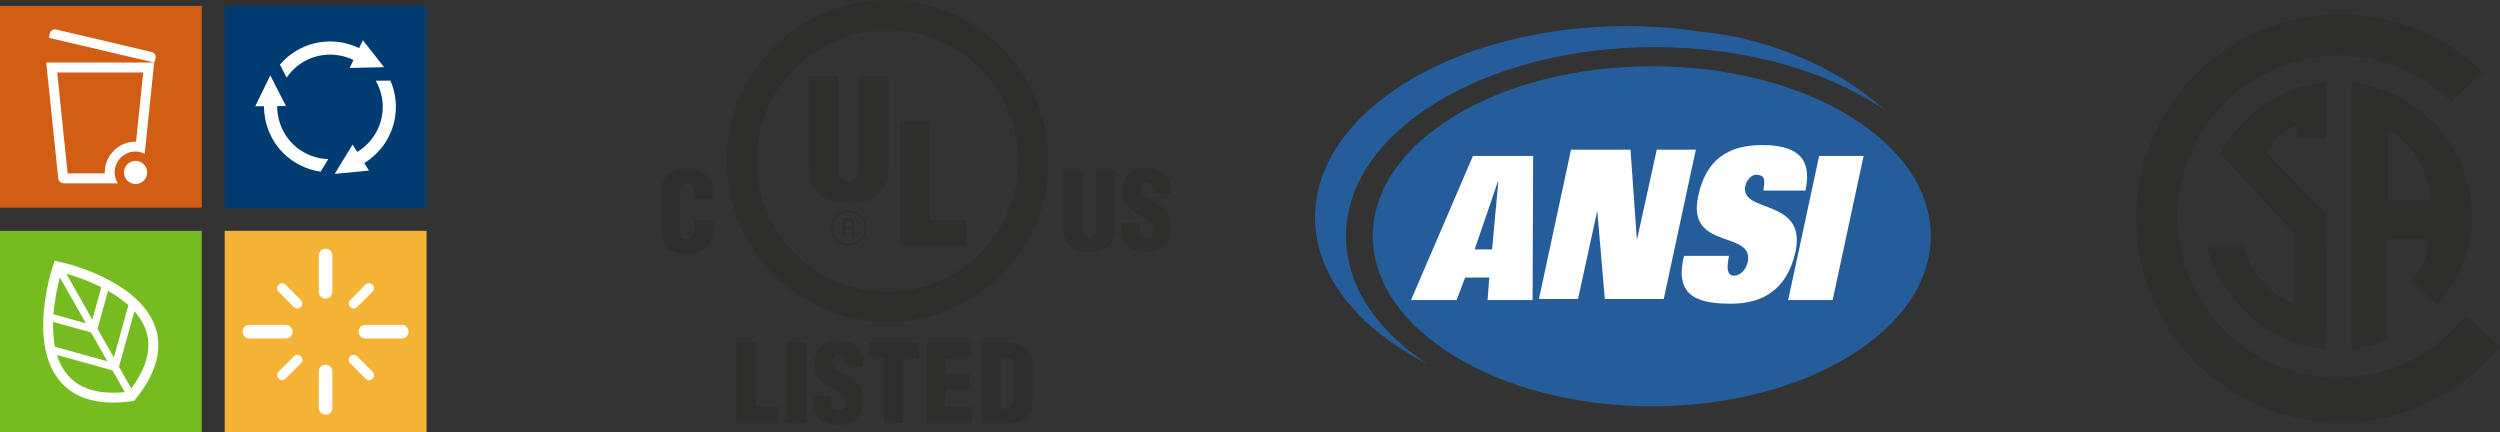 <?xml version="1.0" encoding="UTF-8"?>
<svg id="Layer_1" data-name="Layer 1" xmlns="http://www.w3.org/2000/svg" width="218.06mm" height="37.72mm" viewBox="0 0 618.12 106.92">
  <rect x="0" y="0" width="618.12" height="106.92" fill="#333333" stroke="none"/>
  <path d="M416.35,7.25c-4.57-.52-9.27-.8-14.08-.8-42.53,0-77.13,21.19-77.13,47.29,0,14.56,10.81,27.54,27.68,36.19-12.4-8.22-20.04-19.32-20.04-31.57,0-25.81,34.17-46.71,76.41-46.71,22.49,0,42.68,5.91,56.66,15.43-7.93-7.1-18.45-13.05-31.41-16.65-7.93-2.23-10.79-2.08-18.1-3.17Z" style="fill: #245d9a; fill-rule: evenodd; stroke-width: 0px;"/>
  <path d="M477.39,58.35c0,23.21-30.85,42.1-68.91,42.1s-69.06-18.89-69.06-42.1,30.85-41.96,69.06-41.96,68.91,18.74,68.91,41.96h0Z" style="fill: #245d9a; fill-rule: evenodd; stroke-width: 0px;"/>
  <path d="M370.31,44.96h.14l-1.53,16.7h-4.31l5.71-16.7h0ZM348.88,74.19h11.27l2.09-5.57h5.98l-.42,5.57h11.13l.14-35.63h-14.89l-15.31,35.63h0Z" style="fill: #fff; fill-rule: evenodd; stroke-width: 0px;"/>
  <polygon points="388.43 37.01 403.14 37.01 404.72 59.36 404.72 59.36 409.63 37.01 419.29 37.01 411.36 73.92 396.79 73.92 394.92 52.15 394.92 52.15 390.16 73.92 380.5 73.92 388.43 37.01 388.43 37.01" style="fill: #fff; fill-rule: evenodd; stroke-width: 0px;"/>
  <path d="M436.01,47.11c.14-1.15.29-2.16.14-2.74-.14-.72-.72-1.15-2.02-1.15-1.15,0-2.31,1.44-2.6,2.74-1.44,6.92,15.28,2.88,12.4,16.29-2.16,9.8-8.65,12.83-15.86,12.83s-14.42-1.15-11.68-11.82h11.1c-.29,1.44-.43,2.6-.29,3.46.14.87.58,1.44,1.59,1.44,1.44,0,2.88-1.44,3.32-3.32,1.73-8.07-15.14-2.74-12.25-16.29,1.87-8.94,7.21-12.69,15.86-12.69,10.67,0,11.97,5.19,10.67,11.25h-10.38Z" style="fill: #fff; fill-rule: evenodd; stroke-width: 0px;"/>
  <polygon points="449.78 38.56 460.77 38.56 453.12 74.19 442.12 74.19 449.78 38.56 449.78 38.56" style="fill: #fff; fill-rule: evenodd; stroke-width: 0px;"/>
  <g>
    <polygon points="609.61 78.04 606.68 81.37 603.36 84.42 599.76 87.08 595.92 89.21 591.79 91.06 587.41 92.26 582.89 93.06 578.23 93.46 574.11 93.19 570.13 92.53 566.42 91.6 562.69 90.26 559.24 88.55 555.91 86.55 552.86 84.28 550.06 81.77 547.55 78.97 545.15 75.77 543.15 72.59 541.55 69.13 540.23 65.41 539.17 61.55 538.64 57.7 538.37 53.6 538.64 49.47 539.17 45.62 540.23 41.76 541.55 38.04 543.15 34.58 545.15 31.4 547.55 28.2 550.06 25.42 552.86 22.89 555.91 20.62 559.24 18.63 562.69 16.91 566.42 15.58 570.13 14.64 574.11 13.98 578.23 13.71 582.23 13.98 586.07 14.51 589.8 15.58 593.52 16.78 596.85 18.49 600.16 20.36 603.23 22.62 606.01 25.15 613.86 17.84 610.27 14.64 606.41 11.85 602.3 9.33 598.05 7.33 593.39 5.73 588.6 4.53 583.69 3.75 578.63 3.48 573.45 3.75 568.55 4.53 563.62 5.73 558.97 7.47 554.59 9.6 550.46 12.11 546.48 15.04 542.88 18.24 539.7 21.82 536.77 25.8 534.24 29.93 532.12 34.31 530.39 38.98 529.19 43.89 528.39 48.81 528.13 53.99 528.39 59.17 529.19 64.21 530.39 68.99 532.12 73.66 534.24 78.04 536.77 82.3 539.7 86.15 542.88 89.73 546.48 92.93 550.46 95.86 554.59 98.37 558.97 100.51 563.62 102.24 568.55 103.44 573.45 104.22 578.63 104.49 584.61 104.22 590.2 103.17 595.65 101.57 600.83 99.31 605.74 96.66 610.27 93.46 614.39 89.73 618.12 85.62 609.61 78.04" style="fill: #2e2e2d; stroke-width: 0px;"/>
    <polygon points="563.89 73.39 561.37 71.53 559.24 69.39 557.64 67.41 556.44 65.41 555.51 63.55 554.46 60.5 545.68 60.5 546.21 62.88 547.01 65.15 548.08 67.41 549.26 69.66 550.73 71.79 552.33 73.92 554.06 75.91 555.91 77.77 557.91 79.5 560.04 81.1 562.3 82.43 564.69 83.62 567.22 84.68 569.73 85.48 572.4 86.02 575.05 86.41 575.31 52.93 560.44 37.91 561.1 36.58 562.42 34.71 563.35 33.65 564.55 32.72 566.02 31.8 567.88 31 567.88 34.18 575.18 34.18 575.18 20.36 572 20.76 568.55 21.56 564.95 22.89 561.5 24.75 557.91 27.14 554.72 30.2 551.66 33.65 548.86 37.91 567.08 57.57 567.08 75.25 563.89 73.39" style="fill: #2e2e2d; stroke-width: 0px;"/>
    <path d="M600.03,62.48l-.4,1.47-.53,1.2-1.32,2.13-1.6,2.25,6.51,5.73,2.52-3.33,2.26-3.6,1.73-3.58,1.2-3.85.8-4,.13-4.23-.53-4.4-1.2-4.78-.93-2.53-.93-2.25-1.2-2.13-1.45-2.13-1.47-1.98-1.6-1.86-1.73-1.6-1.73-1.6-2.86-1.91-1.12-.74-4.11-2.13-4.53-1.47-2.25-.53-2.26-.27v66.06l3.45-.67,2.93-.8,2.4-.93v-24.85h10.09v1.87l-.27,1.45ZM595.71,49.47h-5.11v-17.14l2.38,1.45,2,1.86.73.84,1.01,1.15,1.45,2.25,1.07,2.4.93,2.4.53,2.52.13,2.26h-5.12Z" style="fill: #2e2e2d; stroke-width: 0px;"/>
  </g>
  <g>
    <path d="M219.43,79.6c21.98,0,39.8-17.82,39.8-39.8S241.41,0,219.43,0s-39.8,17.82-39.8,39.8,17.82,39.8,39.8,39.8M219.43,72.15c17.87,0,32.36-14.49,32.36-32.35s-14.49-32.36-32.36-32.36-32.36,14.49-32.36,32.36,14.49,32.35,32.36,32.35Z" style="fill: #2e2e2d; fill-rule: evenodd; stroke-width: 0px;"/>
    <path d="M199.94,18.87h7.35v23.15c0,1.47.45,2.74,2.54,2.74,1.93,0,2.51-1.64,2.51-2.94v-22.94h7.35v22.2c0,5.2-2.38,9.21-9.9,9.21-6.22,0-9.85-2.9-9.85-9.21v-22.2" style="fill: #2e2e2d; fill-rule: evenodd; stroke-width: 0px;"/>
    <polyline points="222.58 60.65 222.58 29.97 229.93 29.97 229.93 54.51 238.91 54.51 238.91 60.65 222.58 60.65" style="fill: #2e2e2d; fill-rule: evenodd; stroke-width: 0px;"/>
    <path d="M176.27,49.26v-1.67c0-4.06-2.44-5.76-6.51-5.76-4.36,0-6.39,2.02-6.39,6.34v8.18c0,4.06,1.71,6.34,6.1,6.34,4.88,0,6.89-2.38,6.89-5.81v-2.44h-4.78v1.81c0,1.22-.13,2.86-1.76,2.86-1.25,0-1.71-.66-1.71-1.78l.03-9.84c0-1.3.35-2.1,1.85-2.07.9,0,1.52.88,1.52,2.58v1.27h4.78Z" style="fill: #2e2e2d; fill-rule: evenodd; stroke-width: 0px;"/>
    <path d="M262.9,56.34c0,4.09,2.36,5.97,6.41,5.97,4.88,0,6.43-2.6,6.43-5.97v-14.41h-4.78v14.89c0,.85-.38,1.91-1.63,1.91-1.36,0-1.66-.83-1.66-1.78v-15.02h-4.78v14.41Z" style="fill: #2e2e2d; fill-rule: evenodd; stroke-width: 0px;"/>
    <path d="M277.28,55.18v2.12c0,2.62,1.85,5.02,6.21,5.02,3.96,0,6.13-2.12,6.13-5.95,0-2.41-.65-3.74-1.76-4.75s-2.66-1.7-4.45-2.81c-.95-.64-1.57-1.25-1.44-2.44.11-.88.68-1.41,1.66-1.33,1.57.11,1.52,1.7,1.57,2.86h4.4c.21-3.74-1.9-6.45-6.05-6.45-3.68,0-5.99,1.91-5.99,5.66,0,1.75.52,2.97,1.39,3.98.9,1.01,2.14,1.78,3.61,2.6,1.25.74,2.66,1.38,2.66,3.05,0,1.01-.49,1.99-1.6,1.99-1.52,0-1.9-1.01-1.9-2.15v-1.41h-4.42Z" style="fill: #2e2e2d; fill-rule: evenodd; stroke-width: 0px;"/>
    <path d="M214.28,56.37c0,2.4-1.99,4.35-4.45,4.35s-4.45-1.94-4.45-4.35,1.99-4.36,4.45-4.36,4.45,1.95,4.45,4.36M213.83,56.37c0-2.16-1.79-3.91-4-3.91s-4,1.75-4,3.91,1.79,3.91,4,3.91,4-1.75,4-3.91Z" style="fill: #2e2e2d; fill-rule: evenodd; stroke-width: 0px;"/>
    <path d="M214.28,56.37c0,2.4-1.99,4.35-4.45,4.35s-4.45-1.94-4.45-4.35,1.99-4.36,4.45-4.36,4.45,1.95,4.45,4.36M213.83,56.37c0-2.16-1.79-3.91-4-3.91s-4,1.75-4,3.91,1.79,3.91,4,3.91,4-1.75,4-3.91Z" style="fill: #2e2e2d; fill-rule: evenodd; stroke-width: 0px;"/>
    <path d="M208.9,56.66h.95c.64,0,.83.41.83.89,0,.32.05.91.17,1.21h.63v-.11c-.13,0-.17-.21-.19-.3-.05-.36-.09-.71-.11-1.06-.07-.64-.23-.84-.87-.89.57-.09.92-.49.94-1.05.03-1.1-.62-1.37-1.64-1.37h-1.26v4.78h.54v-2.1M208.9,54.46h.77c.36,0,1.02.02,1.03.84.01.84-.69.87-.95.88h-.85v-1.72Z" style="fill: #2e2e2d; fill-rule: evenodd; stroke-width: 0px;"/>
    <path d="M208.9,56.66h.95c.64,0,.83.41.83.89,0,.32.05.91.17,1.21h.63v-.11c-.13,0-.17-.21-.19-.3-.05-.36-.09-.71-.11-1.06-.07-.64-.23-.84-.87-.89.57-.09.92-.49.94-1.05.03-1.1-.62-1.37-1.64-1.37h-1.26v4.78h.54v-2.1M208.9,54.46h.77c.36,0,1.02.02,1.03.84.01.84-.69.87-.95.88h-.85v-1.72Z" style="fill: #2e2e2d; fill-rule: evenodd; stroke-width: 0px;"/>
    <polygon points="192.68 104.58 192.68 100.59 186.85 100.59 186.85 84.67 182.07 84.67 182.07 104.58 192.68 104.58" style="fill: #2e2e2d; fill-rule: evenodd; stroke-width: 0px;"/>
    <rect x="194.5" y="84.67" width="4.78" height="19.9" style="fill: #2e2e2d; stroke-width: 0px;"/>
    <path d="M201.08,97.91v2.13c0,2.62,1.85,5.02,6.21,5.02,3.96,0,6.13-2.12,6.13-5.95,0-2.42-.65-3.74-1.76-4.75-1.11-1.01-2.66-1.7-4.45-2.82-.95-.63-1.58-1.25-1.44-2.44.11-.88.68-1.41,1.65-1.33,1.57.11,1.52,1.7,1.57,2.86h4.4c.22-3.74-1.9-6.45-6.05-6.45-3.69,0-5.99,1.91-5.99,5.65,0,1.75.51,2.98,1.39,3.98.89,1.01,2.14,1.78,3.6,2.6,1.25.75,2.66,1.39,2.66,3.06,0,1.01-.49,1.98-1.6,1.98-1.52,0-1.9-1.01-1.9-2.14v-1.41h-4.42Z" style="fill: #2e2e2d; fill-rule: evenodd; stroke-width: 0px;"/>
    <polygon points="214.81 88.65 218.56 88.65 218.56 104.58 223.33 104.58 223.33 88.65 227.18 88.65 227.18 84.67 214.81 84.67 214.81 88.65" style="fill: #2e2e2d; fill-rule: evenodd; stroke-width: 0px;"/>
    <polygon points="240.29 104.58 240.29 100.59 233.8 100.59 233.8 96.29 239.77 96.29 239.77 92.31 233.8 92.31 233.8 88.65 239.96 88.65 239.96 84.67 229.03 84.67 229.03 104.58 240.29 104.58" style="fill: #2e2e2d; fill-rule: evenodd; stroke-width: 0px;"/>
    <path d="M247.37,88.25c2.33.05,3.12.19,3.14,2.52v6.5c.08,2.65.05,3.93-3.14,3.72v-12.74M249.02,104.58c1.47,0,2.98-.13,4.24-.93,1.38-.85,2-2.3,2.03-4.3v-8.84c0-1.91-.3-3.84-2.14-4.91-1.55-.87-3.63-.93-5.37-.93h-5.18v19.9h6.43Z" style="fill: #2e2e2d; fill-rule: evenodd; stroke-width: 0px;"/>
  </g>
  <g>
    <g>
      <rect y="1.47" width="49.82" height="49.82" style="fill: #d15e14; stroke-width: 0px;"/>
      <g>
        <path d="M37.44,12.84L13.92,7.3c-.74-.17-1.48.29-1.65,1.03l-.13,1.03,25.98,6.1.34-.98c.17-.74-.29-1.48-1.02-1.65Z" style="fill: #fff; stroke-width: 0px;"/>
        <path d="M14.38,43.95c0,.76.61,1.37,1.37,1.37h13.37c-.48-.79-.78-1.7-.78-2.69,0-2.86,2.32-5.17,5.17-5.17.82,0,1.58.21,2.27.55l2.34-22.55H11.43l2.95,28.48ZM33.64,35.03s-.08,0-.13,0c-4.2,0-7.61,3.41-7.61,7.61,0,.08,0,.16,0,.24h-9.18l-2.58-24.96h21.27l-1.77,17.11Z" style="fill: #fff; stroke-width: 0px;"/>
        <path d="M33.52,39.77c-1.58,0-2.86,1.29-2.86,2.87s1.28,2.86,2.86,2.86,2.86-1.28,2.86-2.86-1.28-2.87-2.86-2.87Z" style="fill: #fff; stroke-width: 0px;"/>
      </g>
    </g>
    <g>
      <rect x="55.59" y="57.09" width="49.82" height="49.82" style="fill: #f5b335; stroke-width: 0px;"/>
      <g>
        <path d="M80.5,61.49c-.93,0-1.68.75-1.68,1.68v8.99c0,.93.75,1.68,1.68,1.68s1.68-.75,1.68-1.68v-8.99c0-.93-.75-1.68-1.68-1.68Z" style="fill: #fff; stroke-width: 0px;"/>
        <path d="M72.34,82c0-.93-.75-1.68-1.68-1.68h-8.99c-.93,0-1.68.75-1.68,1.68s.75,1.68,1.68,1.68h8.99c.93,0,1.68-.75,1.68-1.68Z" style="fill: #fff; stroke-width: 0px;"/>
        <path d="M72.67,75.91c.24.24.55.36.86.36s.63-.12.86-.36c.48-.48.48-1.25,0-1.73l-3.78-3.78c-.48-.48-1.25-.48-1.73,0-.48.48-.48,1.25,0,1.73l3.78,3.78Z" style="fill: #fff; stroke-width: 0px;"/>
        <path d="M88.31,88.09c-.48-.48-1.25-.48-1.73,0-.48.48-.48,1.25,0,1.73l3.8,3.8c.24.24.55.36.86.36s.63-.12.86-.36c.48-.48.48-1.25,0-1.73l-3.8-3.8Z" style="fill: #fff; stroke-width: 0px;"/>
        <path d="M72.68,88.1l-3.79,3.78c-.48.48-.48,1.25,0,1.73.24.24.55.36.86.36s.63-.12.86-.36l3.79-3.78c.48-.48.48-1.25,0-1.73s-1.25-.48-1.73,0Z" style="fill: #fff; stroke-width: 0px;"/>
        <path d="M80.5,90.16c-.93,0-1.68.75-1.68,1.68v9c0,.93.75,1.68,1.68,1.68s1.68-.75,1.68-1.68v-9c0-.93-.75-1.68-1.68-1.68Z" style="fill: #fff; stroke-width: 0px;"/>
        <path d="M99.34,80.32h-8.99c-.93,0-1.68.75-1.68,1.68s.75,1.68,1.68,1.68h8.99c.93,0,1.68-.75,1.68-1.68s-.75-1.68-1.68-1.68Z" style="fill: #fff; stroke-width: 0px;"/>
        <path d="M87.46,76.26c.31,0,.63-.12.86-.36l3.78-3.78c.48-.48.48-1.25,0-1.73-.48-.48-1.25-.48-1.73,0l-3.78,3.78c-.48.48-.48,1.25,0,1.73.24.24.55.36.86.36Z" style="fill: #fff; stroke-width: 0px;"/>
      </g>
    </g>
    <g>
      <rect y="57.1" width="49.82" height="49.82" style="fill: #76bc21; stroke-width: 0px;"/>
      <g>
        <path d="M38.35,80.77c-3.98-11.35-21.87-15.62-22.63-15.8l-2.19-.51-.69,2.13c-.23.71-5.52,17.4,1.33,26.81,2.96,4.07,7.61,6.14,13.82,6.14,1.32,0,2.72-.09,4.18-.28l.99-.13.62-.78c4.94-6.25,6.48-12.17,4.58-17.59ZM13.13,79.59l9.38,2.6,4.03,7.13-12.95-3.59c-.39-2.01-.52-4.11-.46-6.14ZM16.41,67.68c1.75.49,5.12,1.57,8.64,3.34l-2.22,8.01-6.42-11.35ZM24.11,81.29l2.6-9.38c1.77,1,3.5,2.18,5.03,3.55l-3.59,12.95-4.03-7.12ZM14.81,68.59l6.42,11.34-8-2.22c.29-3.92,1.11-7.37,1.58-9.13ZM14.09,87.77l13.72,3.8,3.04,5.37c-1,.1-1.97.16-2.87.16-8.38,0-12.28-4.14-13.9-9.34ZM32.45,96.03l-3.03-5.36,3.81-13.73c4.01,4.49,5.44,10.74-.77,19.09Z" style="fill: #fff; stroke-width: 0px;"/>
        <path d="M31.86,96.84c17.11-21.65-16.69-29.49-16.69-29.49,0,0-10.69,33,16.69,29.49Z" style="fill: none; stroke-width: 0px;"/>
      </g>
    </g>
    <rect x="49.82" y="51.3" width="5.79" height="5.79" style="fill: none; stroke-width: 0px;"/>
    <g>
      <rect x="55.59" y="1.47" width="49.82" height="49.82" style="fill: #003b71; stroke-width: 0px;"/>
      <g>
        <path d="M69.21,15.98l1.66,3.22c2.42-3.58,6.42-5.7,10.77-5.7.95,0,1.9.11,2.82.31.96.22,1.87.53,2.72.93l.21.1-.93,1.96,8.5-.19-5.24-6.68-.93,1.96-.21-.1c-.77-.36-1.62-.68-2.6-.95-1.41-.39-2.87-.59-4.34-.59-4.82,0-9.34,2.09-12.43,5.74Z" style="fill: #fff; stroke-width: 0px;"/>
        <path d="M65.27,26.26v.24c0,.85.1,1.76.28,2.76,1.26,6.93,6.77,12.2,13.73,13.18l1.88-3.1c-5.91-.18-10.91-4.25-12.27-10.02-.22-.96-.34-1.92-.35-2.85v-.24s2.16-.02,2.16-.02l-3.87-7.58-3.73,7.65,2.17-.02Z" style="fill: #fff; stroke-width: 0px;"/>
        <path d="M87.19,35.73l-4.44,7.26,8.47-.82-1.15-1.84.2-.13c.72-.45,1.44-1,2.2-1.68,5.24-4.7,6.86-12.15,4.06-18.59l-3.63.02c2.94,5.11,2.09,11.51-2.12,15.7-.7.69-1.46,1.29-2.25,1.79l-.2.13-1.15-1.83Z" style="fill: #fff; stroke-width: 0px;"/>
      </g>
    </g>
    <g>
      <rect y="1.47" width="49.82" height="49.82" style="fill: #d15e14; stroke-width: 0px;"/>
      <g>
        <path d="M37.44,12.84L13.92,7.3c-.74-.17-1.48.29-1.65,1.03l-.13,1.03,25.98,6.1.34-.98c.17-.74-.29-1.48-1.02-1.65Z" style="fill: #fff; stroke-width: 0px;"/>
        <path d="M14.38,43.95c0,.76.61,1.37,1.37,1.37h13.37c-.48-.79-.78-1.7-.78-2.69,0-2.86,2.32-5.17,5.17-5.17.82,0,1.58.21,2.27.55l2.34-22.55H11.43l2.95,28.48ZM33.64,35.03s-.08,0-.13,0c-4.2,0-7.61,3.41-7.61,7.61,0,.08,0,.16,0,.24h-9.18l-2.58-24.96h21.27l-1.77,17.11Z" style="fill: #fff; stroke-width: 0px;"/>
        <path d="M33.52,39.77c-1.58,0-2.86,1.29-2.86,2.87s1.28,2.86,2.86,2.86,2.86-1.28,2.86-2.86-1.28-2.87-2.86-2.87Z" style="fill: #fff; stroke-width: 0px;"/>
      </g>
    </g>
    <g>
      <rect x="55.59" y="57.09" width="49.82" height="49.82" style="fill: #f5b335; stroke-width: 0px;"/>
      <g>
        <path d="M80.5,61.49c-.93,0-1.68.75-1.68,1.68v8.99c0,.93.75,1.68,1.68,1.68s1.68-.75,1.68-1.68v-8.99c0-.93-.75-1.68-1.68-1.68Z" style="fill: #fff; stroke-width: 0px;"/>
        <path d="M72.34,82c0-.93-.75-1.68-1.68-1.68h-8.99c-.93,0-1.68.75-1.68,1.68s.75,1.68,1.68,1.68h8.99c.93,0,1.68-.75,1.68-1.68Z" style="fill: #fff; stroke-width: 0px;"/>
        <path d="M72.67,75.91c.24.24.55.36.86.36s.63-.12.86-.36c.48-.48.48-1.25,0-1.73l-3.78-3.78c-.48-.48-1.25-.48-1.73,0-.48.48-.48,1.25,0,1.73l3.78,3.78Z" style="fill: #fff; stroke-width: 0px;"/>
        <path d="M88.31,88.09c-.48-.48-1.25-.48-1.73,0-.48.48-.48,1.25,0,1.73l3.8,3.8c.24.24.55.36.86.36s.63-.12.86-.36c.48-.48.48-1.25,0-1.73l-3.8-3.8Z" style="fill: #fff; stroke-width: 0px;"/>
        <path d="M72.68,88.1l-3.79,3.78c-.48.48-.48,1.25,0,1.73.24.24.55.36.86.36s.63-.12.86-.36l3.79-3.78c.48-.48.48-1.25,0-1.73s-1.25-.48-1.73,0Z" style="fill: #fff; stroke-width: 0px;"/>
        <path d="M80.5,90.16c-.93,0-1.68.75-1.68,1.68v9c0,.93.75,1.68,1.68,1.68s1.68-.75,1.68-1.68v-9c0-.93-.75-1.68-1.68-1.68Z" style="fill: #fff; stroke-width: 0px;"/>
        <path d="M99.34,80.32h-8.99c-.93,0-1.68.75-1.68,1.68s.75,1.68,1.68,1.68h8.99c.93,0,1.68-.75,1.68-1.68s-.75-1.68-1.68-1.68Z" style="fill: #fff; stroke-width: 0px;"/>
        <path d="M87.46,76.26c.31,0,.63-.12.86-.36l3.78-3.78c.48-.48.48-1.25,0-1.73-.48-.48-1.25-.48-1.73,0l-3.78,3.78c-.48.48-.48,1.25,0,1.73.24.24.55.36.86.36Z" style="fill: #fff; stroke-width: 0px;"/>
      </g>
    </g>
    <g>
      <rect y="57.1" width="49.82" height="49.82" style="fill: #76bc21; stroke-width: 0px;"/>
      <g>
        <path d="M38.35,80.77c-3.98-11.35-21.87-15.62-22.63-15.8l-2.19-.51-.69,2.13c-.23.71-5.52,17.4,1.33,26.81,2.96,4.07,7.61,6.14,13.82,6.14,1.32,0,2.72-.09,4.18-.28l.99-.13.62-.78c4.94-6.25,6.48-12.17,4.58-17.59ZM13.13,79.59l9.38,2.6,4.03,7.13-12.95-3.59c-.39-2.01-.52-4.11-.46-6.14ZM16.41,67.68c1.75.49,5.12,1.57,8.64,3.34l-2.22,8.01-6.42-11.35ZM24.11,81.29l2.6-9.38c1.77,1,3.5,2.18,5.03,3.55l-3.59,12.95-4.03-7.12ZM14.81,68.59l6.42,11.34-8-2.22c.29-3.92,1.11-7.37,1.58-9.13ZM14.09,87.77l13.72,3.8,3.04,5.37c-1,.1-1.97.16-2.87.16-8.38,0-12.28-4.14-13.9-9.34ZM32.45,96.03l-3.03-5.36,3.81-13.73c4.01,4.49,5.44,10.74-.77,19.09Z" style="fill: #fff; stroke-width: 0px;"/>
        <path d="M31.86,96.84c17.11-21.65-16.69-29.49-16.69-29.49,0,0-10.69,33,16.69,29.49Z" style="fill: none; stroke-width: 0px;"/>
      </g>
    </g>
    <rect x="49.82" y="51.3" width="5.79" height="5.79" style="fill: none; stroke-width: 0px;"/>
    <g>
      <rect x="55.59" y="1.47" width="49.82" height="49.82" style="fill: #003b71; stroke-width: 0px;"/>
      <g>
        <path d="M69.21,15.98l1.66,3.22c2.42-3.58,6.42-5.7,10.77-5.7.95,0,1.9.11,2.82.31.96.22,1.87.53,2.72.93l.21.1-.93,1.96,8.5-.19-5.24-6.68-.93,1.96-.21-.1c-.77-.36-1.62-.68-2.6-.95-1.41-.39-2.87-.59-4.34-.59-4.82,0-9.34,2.09-12.43,5.74Z" style="fill: #fff; stroke-width: 0px;"/>
        <path d="M65.27,26.26v.24c0,.85.1,1.76.28,2.76,1.26,6.93,6.77,12.2,13.73,13.18l1.88-3.1c-5.91-.18-10.91-4.25-12.27-10.02-.22-.96-.34-1.92-.35-2.85v-.24s2.16-.02,2.16-.02l-3.87-7.58-3.73,7.65,2.17-.02Z" style="fill: #fff; stroke-width: 0px;"/>
        <path d="M87.19,35.73l-4.44,7.26,8.47-.82-1.15-1.84.2-.13c.72-.45,1.44-1,2.2-1.68,5.24-4.7,6.86-12.15,4.06-18.59l-3.63.02c2.94,5.11,2.09,11.51-2.12,15.7-.7.69-1.46,1.29-2.25,1.79l-.2.13-1.15-1.83Z" style="fill: #fff; stroke-width: 0px;"/>
      </g>
    </g>
  </g>
</svg>